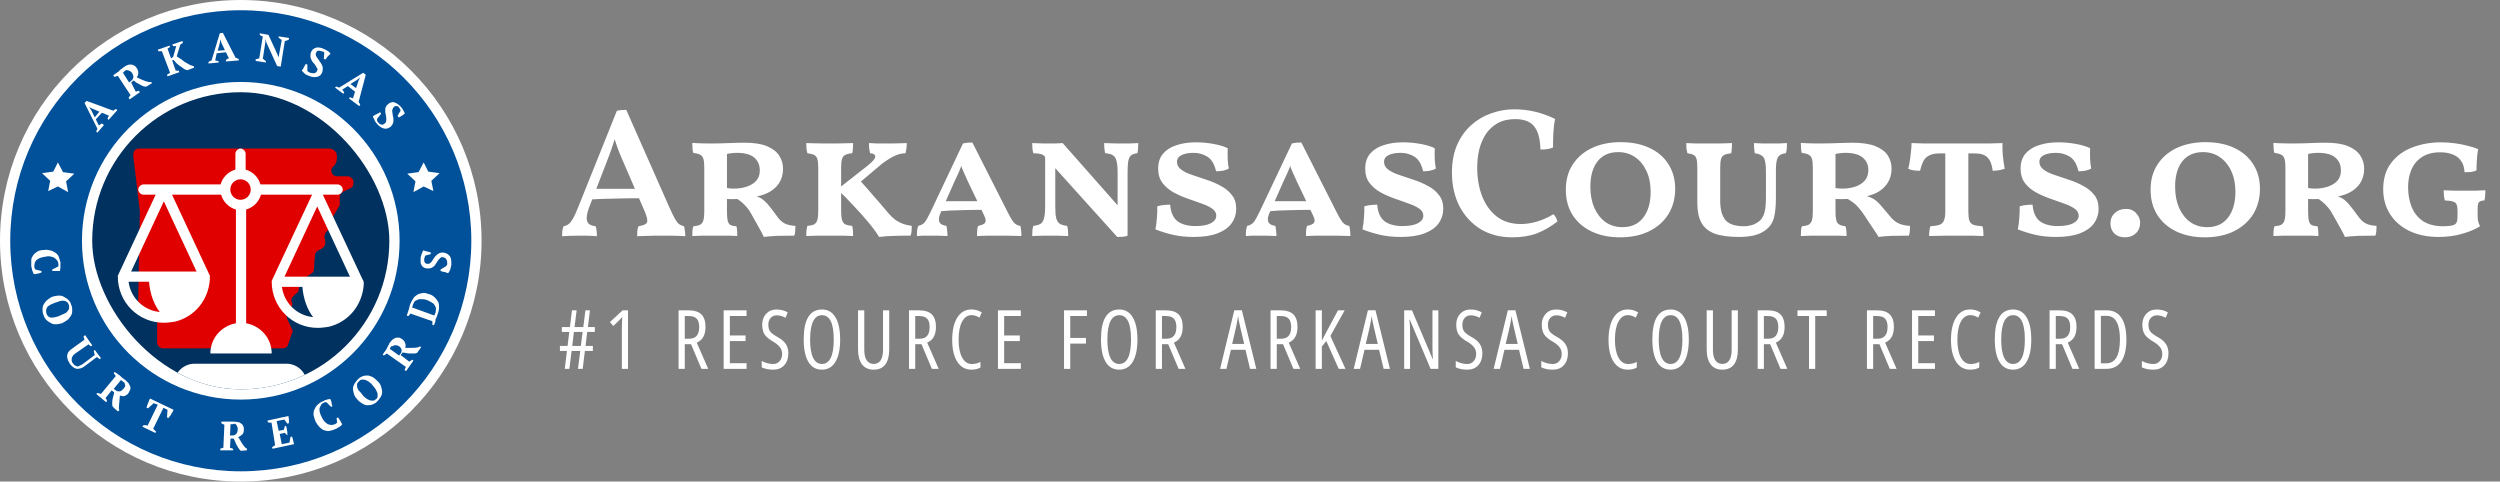 <svg width="488" height="94" viewBox="0 0 488 94" fill="none" xmlns="http://www.w3.org/2000/svg">
<rect x="0" y="0" width="488" height="94" fill="#808080" stroke="none"/>
<path d="M47 94C72.957 94 94 72.957 94 47C94 21.043 72.957 0 47 0C21.043 0 0 21.043 0 47C0 72.957 21.043 94 47 94Z" fill="white"/>
<path d="M47 92C71.853 92 92 71.853 92 47C92 22.147 71.853 2 47 2C22.147 2 2 22.147 2 47C2 71.853 22.147 92 47 92Z" fill="#00509A"/>
<path d="M8.1 52.9V53.2C8 53.2 7.9 53.3 7.8 53.3C7.7 53.3 7.6 53.4 7.4 53.4C7.2 53.4 7.2 53.4 7 53.5C6.9 53.5 6.7 53.5 6.6 53.5C6.5 53.3 6.4 53.1 6.3 52.8C6.2 52.5 6.2 52.2 6.1 52C6.1 51.6 6.1 51.2 6.1 50.8C6.1 50.4 6.3 50.1 6.5 49.8C6.7 49.5 7 49.3 7.3 49.1C7.6 48.9 8.1 48.8 8.6 48.8C9.1 48.7 9.5 48.8 9.9 48.9C10.3 49 10.6 49.2 10.9 49.4C11.2 49.6 11.4 49.9 11.5 50.2C11.6 50.5 11.7 50.9 11.8 51.2C11.8 51.6 11.8 51.9 11.8 52.2C11.8 52.5 11.7 52.7 11.7 52.9C11.6 52.9 11.5 52.9 11.4 52.9C11.3 52.9 11.1 52.9 11 52.9C10.9 52.9 10.7 52.9 10.6 52.9C10.5 52.9 10.3 52.9 10.2 52.9V52.6L11.4 52C11.4 51.9 11.4 51.9 11.4 51.8C11.4 51.7 11.4 51.6 11.4 51.5C11.4 51.3 11.3 51.1 11.2 50.9C11.1 50.7 10.9 50.6 10.7 50.4C10.5 50.2 10.3 50.2 10 50.1C9.7 50 9.3 50 8.9 50.1C8.1 50.2 7.6 50.4 7.2 50.7C6.8 51 6.7 51.5 6.7 52C6.7 52.1 6.7 52.3 6.8 52.4C6.8 52.5 6.9 52.6 6.9 52.6L8.1 52.9Z" fill="white"/>
<path d="M10.3 57.9C10.7 57.8 11.1 57.7 11.4 57.7C11.8 57.7 12.1 57.7 12.4 57.9C12.7 58.1 13 58.2 13.3 58.5C13.6 58.8 13.8 59.1 13.9 59.5C14.1 59.9 14.1 60.3 14.1 60.7C14.1 61.1 14 61.4 13.8 61.7C13.6 62 13.4 62.3 13.1 62.5C12.8 62.7 12.5 62.9 12.1 63.1C11.7 63.2 11.3 63.3 11 63.3C10.6 63.3 10.3 63.3 10 63.1C9.7 62.9 9.4 62.8 9.1 62.5C8.8 62.2 8.6 61.9 8.5 61.5C8.3 61.1 8.3 60.7 8.3 60.3C8.3 59.9 8.4 59.6 8.6 59.3C8.8 59 9 58.7 9.3 58.5C9.6 58.3 9.9 58 10.3 57.9ZM10.7 59.1C10.4 59.2 10.1 59.4 9.8 59.5C9.5 59.7 9.3 59.8 9.2 60C9.1 60.2 9 60.4 9 60.6C9 60.8 9 61 9.1 61.3C9.2 61.5 9.3 61.7 9.5 61.8C9.6 61.9 9.8 62 10 62C10.2 62 10.5 62 10.8 61.9C11.1 61.8 11.4 61.8 11.7 61.6C12 61.5 12.3 61.3 12.6 61.2C12.9 61.1 13.1 60.9 13.2 60.7C13.4 60.5 13.5 60.3 13.5 60.1C13.5 59.9 13.5 59.7 13.4 59.4C13.3 59.2 13.2 59 13 58.9C12.8 58.8 12.6 58.7 12.4 58.7C12.2 58.7 11.9 58.7 11.6 58.8C11.4 58.9 11.1 59 10.7 59.1Z" fill="white"/>
<path d="M16.6 65.4L18 67.4L17.8 67.6C17.6 67.5 17.4 67.4 17.3 67.2L14.7 69C14.5 69.2 14.3 69.3 14.2 69.5C14.1 69.7 14 69.8 14 70C14 70.2 14 70.3 14 70.5C14.1 70.7 14.1 70.8 14.3 71C14.4 71.1 14.5 71.3 14.6 71.3C14.7 71.4 14.9 71.4 15 71.5C15.1 71.6 15.3 71.5 15.5 71.4C15.7 71.3 15.9 71.2 16.1 71.1L18.5 69.3C18.5 69.2 18.4 69.1 18.4 68.9C18.4 68.8 18.3 68.6 18.3 68.5L18.5 68.3L19.7 69.9L19.5 70.1C19.4 70.1 19.3 70 19.2 69.9C19.1 69.8 19 69.8 18.9 69.7L16.5 71.5C16 71.9 15.5 72 15 72C14.5 71.9 14.1 71.6 13.7 71.1C13.3 70.5 13.1 70 13.1 69.5C13.1 69 13.4 68.5 14 68.1L16.5 66.3C16.5 66.2 16.4 66.1 16.4 66C16.4 65.9 16.3 65.8 16.3 65.7L16.6 65.4Z" fill="white"/>
<path d="M20.6 77.7C20.7 77.8 20.7 77.9 20.8 78C20.8 78.1 20.9 78.2 20.9 78.3L20.7 78.5L18.8 76.9L19 76.7C19.1 76.7 19.2 76.8 19.4 76.8C19.5 76.8 19.6 76.9 19.7 76.9L22.6 73.4C22.4 73.2 22.3 73 22.2 72.8L22.4 72.6L23.1 73.1C23.2 73.2 23.3 73.2 23.4 73.3C23.5 73.4 23.6 73.5 23.7 73.6C23.8 73.7 23.9 73.8 24.1 73.9C24.2 74 24.3 74.1 24.5 74.2C24.7 74.4 24.9 74.6 25.1 74.8C25.2 75 25.3 75.2 25.4 75.4C25.5 75.6 25.5 75.8 25.4 76.1C25.3 76.3 25.2 76.5 25.1 76.7C24.9 77 24.6 77.2 24.3 77.3C24 77.4 23.7 77.3 23.4 77.2C23.4 77.6 23.3 78 23.3 78.4C23.3 78.8 23.2 79.2 23.2 79.7L23.3 80.1L23 80.3L22 79.4L21.9 79C21.9 78.6 21.9 78.2 22 77.8C22.1 77.4 22.2 77 22.3 76.6L21.8 76.2L20.6 77.7ZM23.9 74.4C23.8 74.3 23.7 74.2 23.6 74.2L22.2 75.9L22.6 76.2C22.8 76.4 23.1 76.4 23.3 76.4C23.6 76.4 23.8 76.2 24.1 75.9C24.2 75.7 24.3 75.6 24.4 75.5C24.4 75.4 24.5 75.2 24.4 75.1C24.4 75 24.3 74.8 24.3 74.7C24.1 74.6 24 74.5 23.9 74.4Z" fill="white"/>
<path d="M30.3 84.5L27.8 83.3L28 83C28.1 83 28.2 83 28.4 83C28.5 83 28.7 83 28.8 83.1L30.8 79L30 78.7L28.9 79.7L28.6 79.6C28.6 79.5 28.7 79.4 28.7 79.2C28.8 79 28.8 78.9 28.9 78.7C29 78.5 29 78.4 29.1 78.2C29.2 78 29.2 77.9 29.3 77.8L33.9 80C33.8 80.1 33.8 80.2 33.7 80.4C33.6 80.5 33.5 80.7 33.4 80.9C33.3 81.1 33.2 81.2 33.1 81.3C33 81.4 32.9 81.6 32.9 81.6L32.6 81.5L32.7 80L31.9 79.6L29.9 83.7C30 83.8 30.1 83.9 30.2 84C30.3 84.1 30.4 84.2 30.5 84.3L30.3 84.5Z" fill="white"/>
<path d="M44.9 87.4C45 87.4 45.1 87.5 45.2 87.5C45.3 87.5 45.4 87.6 45.5 87.6V87.9H43V87.6C43.1 87.5 43.2 87.5 43.3 87.5C43.4 87.5 43.5 87.4 43.6 87.4L43.8 82.9C43.5 82.8 43.3 82.7 43.2 82.6V82.3H44C44.1 82.3 44.2 82.3 44.4 82.3C44.5 82.3 44.7 82.3 44.8 82.3C44.9 82.3 45.1 82.3 45.3 82.3C45.5 82.3 45.6 82.3 45.7 82.3C46 82.3 46.3 82.4 46.5 82.4C46.7 82.4 47 82.6 47.1 82.7C47.3 82.8 47.4 83 47.5 83.2C47.6 83.4 47.6 83.6 47.6 83.9C47.6 84.3 47.5 84.6 47.3 84.8C47.1 85 46.8 85.2 46.5 85.3C46.7 85.6 46.9 86 47.1 86.3C47.3 86.7 47.6 87 47.8 87.3L48.2 87.6V87.9L47 88L46.7 87.7C46.5 87.4 46.3 87.1 46.1 86.7C45.9 86.3 45.8 85.9 45.6 85.6H45L44.9 87.4ZM45.4 82.8C45.2 82.8 45.1 82.8 45 82.8L44.9 85H45.4C45.7 85 45.9 84.9 46.1 84.7C46.3 84.5 46.4 84.2 46.4 83.8C46.4 83.6 46.4 83.4 46.3 83.3C46.3 83.2 46.2 83 46.1 82.9C46 82.8 45.9 82.7 45.8 82.7C45.7 82.7 45.6 82.8 45.4 82.8Z" fill="white"/>
<path d="M56.3 81.2C56.3 81.4 56.4 81.7 56.4 81.9C56.4 82.1 56.4 82.4 56.4 82.6L56.1 82.7L55.5 81.9L54 82.2L54.4 84.1L55.4 83.9L55.6 83.2L55.8 83.1C55.9 83.3 56 83.6 56 83.9C56.1 84.2 56.1 84.5 56.1 84.8V85L55.6 84.5L54.6 84.7L55 86.7L56.5 86.4L56.7 85.3L57 85.2C57 85.3 57.1 85.4 57.1 85.5C57.1 85.6 57.2 85.7 57.2 85.9C57.2 86 57.3 86.2 57.3 86.3C57.3 86.4 57.4 86.6 57.4 86.7L53.2 87.6L53.1 87.3C53.2 87.2 53.3 87.2 53.4 87.1C53.5 87 53.6 87 53.7 86.9L53 82.5C52.9 82.5 52.8 82.5 52.6 82.5C52.4 82.5 52.4 82.5 52.3 82.4L52.2 82.1L56.3 81.2Z" fill="white"/>
<path d="M65.7 81.6L66 81.5C66.1 81.6 66.1 81.7 66.2 81.8C66.3 81.9 66.3 82 66.4 82.1C66.5 82.2 66.5 82.3 66.6 82.5C66.7 82.6 66.7 82.7 66.8 82.8C66.7 83 66.5 83.2 66.3 83.3C66.1 83.4 65.8 83.6 65.6 83.7C65.2 83.9 64.8 84 64.4 84.1C64 84.2 63.7 84.1 63.3 84C63 83.9 62.7 83.7 62.4 83.4C62.1 83.1 61.9 82.8 61.6 82.3C61.4 81.8 61.3 81.4 61.2 81C61.2 80.6 61.2 80.2 61.4 79.9C61.5 79.6 61.7 79.3 62 79C62.3 78.7 62.6 78.5 62.9 78.4C63.2 78.2 63.5 78.1 63.8 78C64.1 77.9 64.3 77.9 64.5 77.9C64.5 78 64.6 78.1 64.6 78.2C64.7 78.3 64.7 78.5 64.7 78.6C64.7 78.7 64.8 78.9 64.8 79C64.8 79.1 64.9 79.3 64.9 79.3L64.6 79.4L63.7 78.5C63.6 78.5 63.6 78.5 63.5 78.5C63.4 78.5 63.3 78.6 63.2 78.6C63 78.7 62.8 78.8 62.7 79C62.6 79.2 62.5 79.4 62.4 79.6C62.3 79.8 62.4 80.1 62.4 80.4C62.5 80.7 62.6 81.1 62.8 81.4C63.1 82.1 63.5 82.5 64 82.8C64.5 83 64.9 83 65.4 82.8C65.5 82.7 65.6 82.7 65.7 82.6C65.8 82.5 65.8 82.5 65.8 82.4L65.7 81.6Z" fill="white"/>
<path d="M69.7 77.9C69.4 77.6 69.2 77.3 69.1 76.9C69 76.6 68.9 76.2 68.9 75.9C68.9 75.6 69 75.2 69.2 74.9C69.4 74.6 69.6 74.3 69.9 74C70.2 73.7 70.6 73.5 70.9 73.4C71.2 73.3 71.6 73.3 71.9 73.3C72.2 73.4 72.6 73.5 72.9 73.7C73.2 73.9 73.5 74.2 73.8 74.5C74.1 74.8 74.3 75.1 74.4 75.5C74.5 75.8 74.6 76.2 74.6 76.5C74.6 76.8 74.5 77.2 74.3 77.5C74.1 77.8 73.9 78.1 73.6 78.4C73.3 78.7 72.9 78.9 72.6 79C72.3 79.1 71.9 79.1 71.6 79.1C71.3 79.1 70.9 78.9 70.6 78.7C70.3 78.5 69.9 78.2 69.7 77.9ZM70.7 77C70.9 77.3 71.1 77.5 71.4 77.7C71.6 77.9 71.9 78 72.1 78.1C72.3 78.2 72.5 78.2 72.8 78.2C73.1 78.2 73.2 78.1 73.4 77.9C73.6 77.8 73.7 77.6 73.7 77.4C73.7 77.2 73.7 77 73.7 76.8C73.6 76.6 73.5 76.3 73.4 76.1C73.2 75.8 73.1 75.6 72.8 75.3C72.6 75 72.4 74.8 72.1 74.6C71.9 74.4 71.6 74.3 71.4 74.2C71.2 74.1 71 74.1 70.7 74.1C70.4 74.1 70.3 74.2 70.1 74.4C69.9 74.6 69.8 74.7 69.7 74.9C69.7 75.1 69.7 75.3 69.7 75.5C69.7 75.7 69.9 76 70 76.2C70.3 76.5 70.5 76.7 70.7 77Z" fill="white"/>
<path d="M79.9 70.6C80 70.5 80.1 70.4 80.2 70.4C80.3 70.3 80.4 70.3 80.5 70.2L80.7 70.4L79.3 72.4L79 72.3C79 72.2 79 72 79.1 71.9C79.2 71.8 79.2 71.7 79.2 71.6L75.5 69C75.3 69.2 75.1 69.3 74.9 69.4L74.7 69.2L75.2 68.5C75.3 68.4 75.3 68.3 75.4 68.2C75.5 68.1 75.5 68 75.6 67.8C75.7 67.7 75.8 67.5 75.8 67.4C75.9 67.3 76 67.1 76 67C76.2 66.8 76.3 66.6 76.5 66.4C76.7 66.2 76.9 66.1 77.1 66C77.3 65.9 77.5 65.9 77.8 65.9C78 65.9 78.2 66 78.5 66.2C78.8 66.4 79 66.7 79.1 67C79.2 67.3 79.2 67.6 79.1 67.9C79.5 67.9 79.9 67.9 80.3 67.9C80.7 67.9 81.1 67.9 81.6 67.8L82 67.6L82.2 67.8L81.4 68.9L81 69C80.6 69 80.2 69 79.8 69C79.4 68.9 79 68.9 78.6 68.8L78.2 69.3L79.9 70.6ZM76.3 67.7C76.2 67.8 76.1 68 76.1 68.1L77.9 69.4L78.2 69C78.4 68.8 78.4 68.5 78.4 68.3C78.3 68 78.2 67.8 77.9 67.6C77.7 67.5 77.6 67.4 77.4 67.4C77.3 67.4 77.1 67.4 77 67.4C76.9 67.4 76.8 67.5 76.6 67.6C76.5 67.5 76.4 67.6 76.3 67.7Z" fill="white"/>
<path d="M84.7 63.5L84.4 63.4C84.4 63.3 84.4 63.2 84.4 63.1C84.4 63 84.4 62.9 84.4 62.7L80.1 61.2C80 61.3 80 61.4 79.9 61.5C79.8 61.6 79.7 61.7 79.7 61.7L79.4 61.6L79.7 60.7C79.7 60.6 79.8 60.5 79.8 60.4C79.8 60.3 79.9 60.1 79.9 60C79.9 59.9 80 59.7 80 59.6C80 59.5 80.1 59.4 80.1 59.3C80.3 58.9 80.5 58.5 80.7 58.2C80.9 57.9 81.2 57.7 81.5 57.5C81.8 57.3 82.1 57.3 82.5 57.2C82.9 57.1 83.3 57.3 83.7 57.4C84.1 57.5 84.5 57.7 84.8 58C85.1 58.3 85.3 58.5 85.5 58.9C85.7 59.2 85.7 59.6 85.7 60C85.7 60.4 85.6 60.9 85.4 61.4C85.4 61.5 85.3 61.6 85.3 61.7C85.3 61.8 85.2 61.9 85.2 62C85.1 62.1 85.1 62.2 85 62.4C85 62.4 85 62.6 85 62.7L84.7 63.5ZM80.6 59.5C80.6 59.6 80.5 59.7 80.5 59.8C80.5 59.9 80.5 60 80.4 60L84.8 61.6V61.5C84.8 61.5 84.8 61.4 84.9 61.3C85 61.2 84.9 61.2 85 61.1C85.1 61 85 61 85 61C85.1 60.7 85.1 60.4 85.1 60.2C85.1 60 84.9 59.7 84.8 59.5C84.7 59.3 84.4 59.1 84.2 59C84 58.9 83.7 58.7 83.4 58.6C83.1 58.5 82.8 58.4 82.6 58.4C82.4 58.4 82.1 58.4 81.8 58.4C81.6 58.5 81.3 58.6 81.1 58.7C80.9 58.8 80.7 59.2 80.6 59.5Z" fill="white"/>
<path d="M87 52C87.1 51.9 87.1 51.9 87.2 51.8C87.3 51.7 87.3 51.6 87.3 51.4C87.3 51.1 87.3 50.9 87.1 50.6C87 50.4 86.8 50.3 86.5 50.2C86.3 50.2 86.1 50.2 86 50.3C85.9 50.4 85.7 50.6 85.6 50.7C85.5 50.9 85.3 51.1 85.2 51.3C85.1 51.5 84.9 51.7 84.8 51.9C84.6 52.1 84.4 52.2 84.2 52.3C84 52.4 83.7 52.4 83.4 52.4C83.1 52.4 82.9 52.3 82.7 52.2C82.5 52.1 82.4 51.9 82.3 51.8C82.2 51.6 82.1 51.4 82.1 51.2C82.1 51 82.1 50.7 82.1 50.5C82.1 50.2 82.2 49.9 82.3 49.6C82.4 49.3 82.5 49.1 82.6 48.9C82.7 48.9 82.8 48.9 83 49C83.1 49 83.3 49.1 83.4 49.1C83.5 49.1 83.7 49.2 83.8 49.2C83.9 49.2 84 49.3 84.1 49.3V49.6L83 49.9C83 50 82.9 50.1 82.9 50.2C82.9 50.3 82.8 50.4 82.8 50.6C82.8 50.8 82.8 51 82.9 51.2C83 51.4 83.2 51.5 83.4 51.5C83.6 51.5 83.8 51.5 83.9 51.4C84.1 51.3 84.2 51.1 84.3 51C84.4 50.8 84.6 50.6 84.7 50.4C84.8 50.2 85 50 85.2 49.8C85.4 49.6 85.6 49.5 85.8 49.4C86 49.3 86.3 49.3 86.6 49.3C87.1 49.4 87.5 49.6 87.8 50C88.1 50.4 88.1 50.9 88.1 51.6C88.1 51.8 88.1 51.9 88 52.1C88 52.3 87.9 52.4 87.9 52.6C87.8 52.8 87.8 52.9 87.7 53C87.6 53.1 87.6 53.2 87.5 53.3C87.4 53.3 87.2 53.3 87.1 53.2C87 53.1 86.8 53.1 86.7 53.1C86.6 53.1 86.4 53 86.3 53C86.2 53 86.1 52.9 86 52.9V52.6L87 52Z" fill="white"/>
<path d="M20.3 24.4L19 25.9L18.8 25.7C18.8 25.6 18.8 25.5 18.9 25.4C19 25.3 19 25.2 19 25.1L16.5 20.1L16.9 19.7L22.1 21.6C22.2 21.5 22.3 21.5 22.4 21.4C22.5 21.3 22.6 21.3 22.7 21.3L22.9 21.5L21.2 23.4L21 23.2C21 23.1 21.1 23 21.1 22.9C21.1 22.8 21.2 22.7 21.3 22.6L19.9 22L18.7 23.3L19.3 24.5C19.5 24.3 19.7 24.2 19.9 24.1L20.3 24.4ZM18.5 22.9L19.4 21.8L18 21.2L17.4 20.9L17.8 21.5L18.5 22.9Z" fill="white"/>
<path d="M26.5 17.9C26.6 17.9 26.7 17.8 26.8 17.8C26.9 17.8 27 17.8 27.1 17.7L27.3 18L25.3 19.4L25.1 19.1C25.2 19 25.2 18.9 25.3 18.8C25.4 18.7 25.4 18.6 25.5 18.6L23 14.8C22.7 14.9 22.5 15 22.3 15L22.1 14.7L22.8 14.2C22.9 14.1 23 14.1 23.1 14C23.2 13.9 23.3 13.8 23.4 13.7C23.5 13.6 23.6 13.5 23.8 13.4C23.9 13.3 24 13.2 24.2 13.1C24.4 12.9 24.7 12.8 24.9 12.7C25.1 12.6 25.4 12.6 25.6 12.6C25.8 12.6 26 12.7 26.2 12.8C26.4 12.9 26.6 13.1 26.7 13.3C26.9 13.6 27 13.9 27 14.2C27 14.5 26.9 14.8 26.7 15.1C27.1 15.3 27.4 15.4 27.8 15.6C28.2 15.8 28.6 15.9 29 16H29.5L29.7 16.2L28.6 16.9H28.2C27.8 16.8 27.5 16.6 27.1 16.4C26.7 16.2 26.4 16 26.1 15.7L25.6 16.1L26.5 17.9ZM24.3 13.9C24.2 14 24.1 14.1 24 14.2L25.2 16.1L25.6 15.8C25.8 15.6 26 15.4 26 15.2C26.1 14.9 26 14.6 25.8 14.3C25.7 14.1 25.6 14 25.4 13.9C25.3 13.8 25.1 13.8 25 13.7C24.9 13.7 24.7 13.7 24.6 13.7C24.5 13.7 24.4 13.8 24.3 13.9Z" fill="white"/>
<path d="M33.6 8.7L35.6 8L35.7 8.3C35.6 8.4 35.6 8.5 35.5 8.5C35.4 8.6 35.3 8.6 35.2 8.7L34.5 11C34.7 11.1 34.9 11.3 35.1 11.4C35.3 11.5 35.6 11.7 35.8 11.9C36 12.1 36.3 12.2 36.6 12.4C36.9 12.6 37.1 12.7 37.4 12.8L37.8 12.9L37.9 13.2L36.6 13.7L36.2 13.6C36 13.5 35.8 13.4 35.6 13.2C35.4 13.1 35.2 12.9 35 12.8C34.8 12.6 34.6 12.5 34.4 12.3C34.2 12 34 11.9 33.9 11.7L33.6 11.8L34.3 13.8C34.4 13.8 34.5 13.8 34.6 13.8C34.7 13.8 34.8 13.8 34.9 13.8L35 14.1L32.7 14.9L32.6 14.6C32.7 14.5 32.8 14.4 32.9 14.4C33 14.3 33.1 14.3 33.2 14.2L31.6 10C31.5 10 31.4 10 31.2 10C31.1 10 31 10 30.9 10L30.8 9.7L33.1 8.9L33.2 9.2C33.1 9.2 33 9.3 33 9.3C32.9 9.4 32.8 9.4 32.7 9.5L33.4 11.4L33.8 11.1L34.4 9C34.3 9 34.2 9 34.1 9C34 9 33.9 9 33.8 9L33.6 8.7Z" fill="white"/>
<path d="M42.7 12.2L40.7 12.4V12.1C40.8 12 40.9 12 41 11.9C41.1 11.9 41.2 11.8 41.3 11.8L42.9 6.5L43.5 6.4L46 11.3C46.1 11.3 46.2 11.3 46.3 11.4C46.4 11.4 46.5 11.5 46.6 11.5V11.8L44.1 12V11.7C44.2 11.6 44.3 11.6 44.4 11.5C44.5 11.4 44.6 11.4 44.7 11.4L44.1 10.2L42.3 10.4L42 11.8C42.2 11.8 42.5 11.9 42.7 12V12.2ZM42.5 9.9L43.9 9.8L43.2 8.3L43 7.7L42.9 8.4L42.5 9.9Z" fill="white"/>
<path d="M54.4 7.1L56.4 7.4V7.7C56.3 7.8 56.2 7.8 56 7.9C55.8 8 55.7 8 55.6 8L54.8 13L54.1 12.9L52 8.3L51.8 7.6V8.2L51.3 11.5C51.4 11.5 51.5 11.6 51.6 11.7C51.7 11.8 51.8 11.9 51.9 11.9V12.2L49.9 11.9V11.6C50 11.6 50.1 11.5 50.2 11.5C50.3 11.5 50.4 11.4 50.6 11.4L51.3 7.1C51.2 7.1 51.1 7.1 51 7C50.9 6.9 50.8 6.9 50.7 6.8V6.5L52.4 6.8L54.1 10.5L54.4 11.2L54.5 10.5L55 7.8C54.9 7.7 54.8 7.7 54.7 7.6C54.6 7.5 54.5 7.4 54.4 7.4V7.1Z" fill="white"/>
<path d="M60 13.8C60 13.9 60.1 14 60.2 14C60.3 14.1 60.4 14.2 60.6 14.2C60.9 14.3 61.1 14.3 61.4 14.3C61.6 14.2 61.8 14.1 61.9 13.8C62 13.6 62 13.4 61.9 13.3C61.8 13.2 61.7 13 61.6 12.8C61.5 12.6 61.3 12.4 61.2 12.3C61 12.1 60.9 11.9 60.8 11.7C60.7 11.5 60.6 11.3 60.6 11C60.6 10.8 60.6 10.5 60.7 10.2C60.8 10 60.9 9.8 61.1 9.6C61.3 9.5 61.4 9.4 61.7 9.3C61.9 9.3 62.1 9.2 62.4 9.3C62.6 9.3 62.9 9.4 63.1 9.5C63.4 9.6 63.7 9.8 63.9 9.9C64.1 10 64.3 10.2 64.5 10.4C64.5 10.5 64.4 10.6 64.3 10.7C64.2 10.8 64 11 63.9 11.1C63.8 11.2 63.8 11.3 63.7 11.4C63.6 11.5 63.6 11.6 63.5 11.6L63.2 11.5L63.3 10.3C63.3 10.2 63.2 10.2 63.1 10.1C63 10 62.9 10.1 62.7 10C62.5 9.9 62.3 9.9 62.1 9.9C61.9 9.9 61.8 10.1 61.7 10.3C61.6 10.5 61.6 10.7 61.7 10.9C61.8 11.1 61.9 11.3 62 11.4C62.1 11.5 62.3 11.8 62.4 12C62.6 12.2 62.7 12.4 62.8 12.6C62.9 12.8 63 13 63 13.3C63 13.6 63 13.8 62.9 14.1C62.7 14.6 62.4 14.9 61.9 15C61.5 15.1 60.9 15.1 60.3 14.8C60.1 14.7 60 14.7 59.8 14.6C59.6 14.5 59.5 14.4 59.4 14.3C59.3 14.2 59.2 14.1 59.1 14C59 13.9 58.9 13.8 58.9 13.8C59 13.7 59 13.6 59.1 13.5C59.2 13.4 59.3 13.3 59.3 13.1C59.4 13 59.5 12.9 59.5 12.8C59.5 12.7 59.6 12.6 59.7 12.5L60 12.6V13.8Z" fill="white"/>
<path d="M67 18.3L65.4 17.1L65.6 16.9C65.7 16.9 65.8 16.9 65.9 17C66 17 66.1 17.1 66.2 17.1L70.9 14.2L71.4 14.6L70 19.9C70.1 20 70.1 20.1 70.2 20.2C70.3 20.3 70.3 20.4 70.3 20.5L70.1 20.7L68.1 19.2L68.3 19C68.4 19 68.5 19 68.6 19.1C68.7 19.1 68.8 19.2 68.9 19.2L69.3 17.9L67.9 16.8L66.8 17.5C67 17.7 67.1 17.9 67.2 18.1L67 18.3ZM68.4 16.4L69.5 17.2L70 15.7L70.3 15.1L69.7 15.6L68.4 16.4Z" fill="white"/>
<path d="M73.6 23.2C73.6 23.3 73.6 23.4 73.6 23.5C73.6 23.6 73.7 23.7 73.8 23.9C74 24.1 74.2 24.3 74.4 24.3C74.6 24.4 74.9 24.3 75.1 24.1C75.3 24 75.3 23.8 75.4 23.6C75.4 23.4 75.4 23.2 75.4 23C75.4 22.8 75.3 22.6 75.3 22.3C75.2 22.1 75.2 21.8 75.2 21.6C75.2 21.4 75.2 21.1 75.3 20.9C75.4 20.7 75.5 20.5 75.8 20.3C76 20.1 76.2 20 76.4 20C76.6 19.9 76.8 19.9 77 20C77.2 20.1 77.4 20.1 77.6 20.3C77.8 20.4 78 20.6 78.2 20.8C78.4 21 78.6 21.3 78.7 21.5C78.8 21.7 79 22 79 22.2C78.9 22.3 78.8 22.3 78.7 22.4C78.6 22.5 78.5 22.6 78.4 22.6C78.3 22.7 78.2 22.7 78.1 22.8C78 22.9 77.9 22.9 77.8 22.9L77.6 22.6L78.2 21.6C78.2 21.5 78.1 21.4 78.1 21.3C78 21.2 78 21.1 77.9 21C77.8 20.8 77.6 20.7 77.4 20.7C77.2 20.7 77 20.7 76.9 20.9C76.7 21 76.7 21.2 76.6 21.4C76.5 21.6 76.6 21.8 76.6 22C76.6 22.2 76.7 22.5 76.7 22.7C76.8 22.9 76.8 23.2 76.8 23.4C76.8 23.6 76.8 23.9 76.7 24.1C76.6 24.3 76.5 24.5 76.3 24.7C75.9 25 75.5 25.2 75 25.1C74.5 25 74.1 24.7 73.6 24.2C73.5 24.1 73.4 23.9 73.3 23.8C73.2 23.7 73.1 23.5 73.1 23.4C73 23.3 73 23.1 72.9 23C72.8 22.9 72.8 22.8 72.8 22.7C72.9 22.6 73 22.6 73.1 22.5C73.2 22.4 73.3 22.4 73.5 22.3C73.6 22.2 73.7 22.2 73.9 22.1C74 22 74.1 22 74.2 21.9L74.4 22.2L73.6 23.2Z" fill="white"/>
<path d="M80.7 37.5L81.1 35.4L79.5 33.9L81.7 33.6L82.7 31.7L83.6 33.5L85.8 33.8L84.2 35.3L84.6 37.3L82.7 36.4L80.7 37.5Z" fill="white"/>
<path d="M13.3 37.5L12.9 35.4L14.5 33.9L12.3 33.6L11.3 31.7L10.4 33.5L8.2 33.8L9.8 35.3L9.4 37.3L11.3 36.4L13.3 37.5Z" fill="white"/>
<path d="M47 78C64.121 78 78 64.121 78 47C78 29.879 64.121 16 47 16C29.879 16 16 29.879 16 47C16 64.121 29.879 78 47 78Z" fill="white"/>
<g clip-path="url(#clip0_149_2663)">
<rect x="18" y="18" width="58" height="58" rx="29" fill="#00315F"/>
<path d="M27.12 29H64.266C64.826 29 65.386 29.373 65.573 29.746C65.759 29.933 65.759 30.306 65.759 30.493V31.053C65.759 31.426 65.573 31.799 65.386 32.172L65.013 32.545C64.266 33.292 64.826 34.411 65.759 34.411H67.813C68.373 34.411 68.746 34.785 68.933 35.158C69.119 35.904 68.933 36.651 68.186 36.837L67.066 37.397C66.693 37.584 66.319 37.957 66.319 38.33V39.823C66.319 40.01 66.319 40.196 66.133 40.383L65.013 42.249C64.826 42.435 64.826 42.809 64.826 42.995V43.555C64.826 43.928 64.639 44.488 64.453 44.675L63.893 45.048C63.519 45.421 63.333 45.794 63.333 46.167L63.519 47.287C63.519 47.66 63.333 48.22 62.959 48.407L62.026 48.967C61.653 49.153 61.466 49.526 61.466 49.9L61.279 52.512C61.279 52.885 61.093 53.258 60.719 53.445L59.039 54.565C58.853 54.751 58.666 55.124 58.48 55.311L58.293 56.617C58.293 56.804 58.106 57.177 57.919 57.177L57.173 57.923C56.8 58.297 56.8 58.67 56.986 59.043C57.173 59.416 56.986 59.789 56.8 60.163L56.239 60.909C55.866 61.282 55.866 61.656 56.053 62.215L56.986 64.268C57.173 64.454 57.173 64.828 56.986 65.014L56.239 67.254C56.053 67.813 55.679 68 55.12 68H31.787C31.227 68 30.667 67.44 30.667 66.88V62.962C30.667 62.215 30.107 61.656 29.36 61.842L28.427 62.029C28.053 62.029 27.68 62.029 27.493 61.656L27.12 61.096C26.933 60.909 26.933 60.536 26.933 60.349L27.307 41.316L26 30.306C26 29.56 26.373 29 27.12 29Z" fill="#E00000"/>
<path fill-rule="evenodd" clip-rule="evenodd" d="M64.114 63.8C63.416 63.9 62.717 64 62.019 64C57.029 64 53.037 60 53.037 55C53.037 54.9 53.037 54.9 53.037 54.8C53.137 54.7 53.137 54.7 53.137 54.6L60.921 38H50.942C50.543 39.4 49.445 40.5 48.048 40.9V63.1C50.842 63.6 53.037 66 53.037 69H41.062C41.062 66 43.258 63.6 46.052 63.1V40.9C44.655 40.5 43.557 39.4 43.158 38H33.578L40.863 53.6C40.963 53.7 40.963 53.7 40.963 53.8C40.963 53.9 40.963 53.9 40.963 54C40.963 54.2 40.963 54.4 40.963 54.6C40.663 58.6 37.969 61.9 34.077 62.8C33.378 62.9 32.68 63 31.981 63C26.992 63 23 59 23 54C23 53.9 23 53.9 23 53.8C23.1 53.7 23.1 53.7 23.1 53.6L30.385 38H27.99C27.491 38 26.992 37.5 26.992 37C26.992 36.5 27.491 36 27.99 36H43.058C43.457 34.6 44.555 33.5 45.952 33.1V30C45.952 29.5 46.451 29 46.95 29C47.449 29 47.948 29.5 47.948 30V33.1C49.345 33.5 50.443 34.6 50.842 36H65.911C66.41 36 66.909 36.5 66.909 37C66.909 37.5 66.41 38 65.911 38H63.017L70.8 54.6C70.9 54.7 70.9 54.7 70.9 54.8C70.9 54.8 70.9 54.9 71 55C71 55.2 71 55.4 71 55.6C70.701 59.6 68.006 62.9 64.114 63.8ZM31.183 60.9C30.085 59.5 29.287 57.4 29.087 55H25.096C25.495 58.1 27.99 60.6 31.183 60.9ZM25.595 53H38.368L31.981 39.3L25.595 53ZM46.95 35C45.852 35 44.954 35.9 44.954 37C44.954 38.1 45.852 39 46.95 39C48.048 39 48.946 38.1 48.946 37C48.946 35.9 48.048 35 46.95 35ZM61.121 61.9C60.023 60.5 59.224 58.4 59.025 56H55.033C55.432 59.1 57.927 61.6 61.121 61.9ZM61.919 40.3L55.532 54H68.306L61.919 40.3ZM37.969 71H55.931C58.127 71 59.923 72.8 59.923 75V77H33.977V75C33.977 72.8 35.773 71 37.969 71Z" fill="white"/>
</g>
<path d="M122.248 21.448L130.636 40.42C131.092 41.428 131.464 42.196 131.752 42.724C132.04 43.228 132.316 43.576 132.58 43.768C132.868 43.96 133.18 44.092 133.516 44.164C133.612 44.476 133.672 44.788 133.696 45.1C133.744 45.388 133.768 45.724 133.768 46.108C133.456 46.084 133 46.06 132.4 46.036C131.824 46.036 131.236 46.024 130.636 46C130.036 46 129.544 46 129.16 46C128.872 46 128.5 46 128.044 46C127.612 46.024 127.156 46.036 126.676 46.036C126.196 46.06 125.752 46.072 125.344 46.072C124.936 46.096 124.612 46.108 124.372 46.108C124.372 45.7 124.384 45.34 124.408 45.028C124.456 44.716 124.528 44.428 124.624 44.164C125.56 44.02 126.112 43.78 126.28 43.444C126.448 43.084 126.316 42.388 125.884 41.356L121.636 31.528C121.204 30.568 120.844 29.692 120.556 28.9C120.268 28.084 119.98 27.196 119.692 26.236H120.268C119.98 27.22 119.692 28.132 119.404 28.972C119.116 29.812 118.804 30.652 118.468 31.492L114.94 40.636C114.532 41.764 114.424 42.616 114.616 43.192C114.808 43.744 115.36 44.068 116.272 44.164C116.368 44.428 116.428 44.728 116.452 45.064C116.5 45.376 116.524 45.724 116.524 46.108C116.26 46.084 115.912 46.06 115.48 46.036C115.072 46.036 114.628 46.024 114.148 46C113.692 46 113.26 46 112.852 46C112.252 46 111.664 46.012 111.088 46.036C110.512 46.06 110.056 46.084 109.72 46.108C109.72 45.772 109.732 45.448 109.756 45.136C109.804 44.8 109.888 44.476 110.008 44.164C110.416 44.092 110.764 43.936 111.052 43.696C111.34 43.456 111.628 43.072 111.916 42.544C112.204 42.016 112.528 41.296 112.888 40.384L120.412 21.628C120.724 21.556 121.012 21.508 121.276 21.484C121.54 21.46 121.864 21.448 122.248 21.448ZM124.66 36.856L125.128 38.692C123.52 38.692 121.816 38.716 120.016 38.764C118.24 38.788 116.56 38.848 114.976 38.944L115.552 36.856H124.66ZM149.104 46.252C148.816 45.628 148.468 44.968 148.06 44.272C147.652 43.552 147.256 42.844 146.872 42.148C146.512 41.452 146.152 40.9 145.792 40.492C145.432 40.06 145.072 39.7 144.712 39.412C144.352 39.1 143.944 38.824 143.488 38.584L144.496 38.836C143.92 38.86 143.404 38.872 142.948 38.872C142.516 38.872 142.06 38.86 141.58 38.836L141.724 36.676C142.036 36.724 142.3 36.76 142.516 36.784C142.732 36.808 142.948 36.82 143.164 36.82C144.148 36.82 145.024 36.688 145.792 36.424C146.56 36.16 147.172 35.776 147.628 35.272C148.084 34.744 148.312 34.084 148.312 33.292C148.312 32.212 147.952 31.372 147.232 30.772C146.536 30.148 145.408 29.836 143.848 29.836C143.44 29.836 143.08 29.86 142.768 29.908C142.456 29.932 142.12 29.992 141.76 30.088L141.904 29.044V41.248C141.904 42.064 141.952 42.688 142.048 43.12C142.168 43.528 142.36 43.804 142.624 43.948C142.888 44.068 143.26 44.14 143.74 44.164C143.812 44.38 143.86 44.668 143.884 45.028C143.908 45.364 143.92 45.712 143.92 46.072C143.512 46.048 143.02 46.024 142.444 46C141.892 46 141.34 46 140.788 46C140.236 46 139.78 46 139.42 46C138.724 46 137.98 46 137.188 46C136.396 46.024 135.712 46.048 135.136 46.072C135.136 45.64 135.148 45.268 135.172 44.956C135.196 44.644 135.256 44.38 135.352 44.164C135.928 44.116 136.36 44.02 136.648 43.876C136.96 43.708 137.176 43.42 137.296 43.012C137.416 42.604 137.476 42.016 137.476 41.248V32.716C137.476 31.948 137.416 31.372 137.296 30.988C137.176 30.604 136.96 30.34 136.648 30.196C136.336 30.028 135.892 29.908 135.316 29.836C135.244 29.596 135.196 29.296 135.172 28.936C135.148 28.552 135.136 28.204 135.136 27.892C135.448 27.916 135.844 27.94 136.324 27.964C136.804 27.964 137.32 27.976 137.872 28C138.424 28 138.94 28 139.42 28C140.356 28 141.34 27.976 142.372 27.928C143.404 27.88 144.388 27.856 145.324 27.856C147.172 27.856 148.636 28.084 149.716 28.54C150.82 28.996 151.612 29.608 152.092 30.376C152.596 31.144 152.848 31.996 152.848 32.932C152.848 34.012 152.584 34.96 152.056 35.776C151.528 36.568 150.796 37.192 149.86 37.648C148.948 38.104 147.88 38.38 146.656 38.476L147.088 38.116C147.568 38.26 147.976 38.416 148.312 38.584C148.672 38.752 148.996 38.98 149.284 39.268C149.596 39.532 149.92 39.892 150.256 40.348C150.616 40.78 151.036 41.332 151.516 42.004C152.02 42.748 152.548 43.276 153.1 43.588C153.652 43.876 154.372 44.044 155.26 44.092C155.26 44.452 155.248 44.788 155.224 45.1C155.2 45.412 155.14 45.712 155.044 46C153.868 46 152.752 46.012 151.696 46.036C150.64 46.084 149.776 46.156 149.104 46.252ZM171.603 46.252C170.979 45.244 170.223 44.224 169.335 43.192C168.447 42.136 167.499 41.08 166.491 40.024C165.507 38.944 164.499 37.924 163.467 36.964L169.335 32.356C170.391 31.516 170.895 30.904 170.847 30.52C170.799 30.136 170.463 29.932 169.839 29.908C169.767 29.62 169.707 29.296 169.659 28.936C169.635 28.552 169.623 28.216 169.623 27.928C170.007 27.952 170.511 27.976 171.135 28C171.759 28 172.395 28 173.043 28C173.451 28 173.907 28 174.411 28C174.939 27.976 175.431 27.964 175.887 27.964C176.367 27.94 176.739 27.928 177.003 27.928C177.003 28.216 176.979 28.564 176.931 28.972C176.883 29.356 176.823 29.668 176.751 29.908C175.983 29.932 175.263 30.112 174.591 30.448C173.919 30.76 173.127 31.252 172.215 31.924L166.995 36.316L167.535 34.876C168.495 35.908 169.443 36.976 170.379 38.08C171.339 39.16 172.359 40.348 173.439 41.644C173.871 42.148 174.327 42.58 174.807 42.94C175.311 43.276 175.827 43.54 176.355 43.732C176.883 43.9 177.423 44.02 177.975 44.092C177.975 44.476 177.963 44.824 177.939 45.136C177.915 45.448 177.843 45.736 177.723 46C177.387 46 176.955 46 176.427 46C175.899 46 175.335 46.012 174.735 46.036C174.135 46.06 173.559 46.084 173.007 46.108C172.455 46.156 171.987 46.204 171.603 46.252ZM157.383 46.072C157.383 45.76 157.395 45.412 157.419 45.028C157.467 44.644 157.527 44.332 157.599 44.092C158.175 44.044 158.607 43.948 158.895 43.804C159.207 43.636 159.423 43.348 159.543 42.94C159.663 42.532 159.723 41.944 159.723 41.176V32.752C159.723 31.984 159.663 31.408 159.543 31.024C159.423 30.64 159.207 30.376 158.895 30.232C158.607 30.088 158.175 29.98 157.599 29.908C157.527 29.644 157.467 29.332 157.419 28.972C157.395 28.612 157.383 28.264 157.383 27.928C157.743 27.928 158.187 27.94 158.715 27.964C159.267 27.964 159.831 27.976 160.407 28C161.007 28 161.547 28 162.027 28C162.507 28 163.011 28 163.539 28C164.067 27.976 164.595 27.964 165.123 27.964C165.651 27.94 166.119 27.928 166.527 27.928C166.527 28.264 166.515 28.6 166.491 28.936C166.491 29.248 166.443 29.572 166.347 29.908C165.771 29.956 165.327 30.064 165.015 30.232C164.703 30.376 164.487 30.64 164.367 31.024C164.247 31.408 164.187 31.984 164.187 32.752V41.176C164.187 41.944 164.247 42.532 164.367 42.94C164.487 43.348 164.703 43.636 165.015 43.804C165.351 43.948 165.795 44.044 166.347 44.092C166.419 44.332 166.467 44.644 166.491 45.028C166.515 45.388 166.527 45.736 166.527 46.072C165.975 46.048 165.315 46.024 164.547 46C163.779 46 162.987 46 162.171 46C161.331 46 160.479 46 159.615 46C158.751 46.024 158.007 46.048 157.383 46.072ZM178.974 46.072C178.974 45.688 178.986 45.34 179.01 45.028C179.058 44.716 179.13 44.404 179.226 44.092C179.73 43.996 180.138 43.78 180.45 43.444C180.762 43.084 181.158 42.4 181.638 41.392L187.974 28C188.31 27.928 188.598 27.88 188.838 27.856C189.102 27.832 189.426 27.82 189.81 27.82L196.758 41.536C197.286 42.568 197.706 43.24 198.018 43.552C198.354 43.864 198.738 44.044 199.17 44.092C199.242 44.308 199.29 44.596 199.314 44.956C199.362 45.292 199.386 45.664 199.386 46.072C199.074 46.048 198.642 46.036 198.09 46.036C197.562 46.036 197.022 46.024 196.47 46C195.942 46 195.51 46 195.174 46C194.934 46 194.61 46 194.202 46C193.818 46 193.398 46 192.942 46C192.486 46.024 192.054 46.036 191.646 46.036C191.262 46.06 190.95 46.072 190.71 46.072C190.71 45.592 190.722 45.208 190.746 44.92C190.77 44.632 190.83 44.356 190.926 44.092C191.646 43.948 192.102 43.744 192.294 43.48C192.486 43.192 192.426 42.724 192.114 42.076L188.946 35.452C188.658 34.78 188.382 34.168 188.118 33.616C187.854 33.064 187.626 32.44 187.434 31.744H187.83C187.614 32.488 187.386 33.124 187.146 33.652C186.906 34.18 186.642 34.744 186.354 35.344L183.546 41.68C183.258 42.352 183.198 42.904 183.366 43.336C183.558 43.744 184.014 43.996 184.734 44.092C184.806 44.356 184.854 44.656 184.878 44.992C184.926 45.304 184.95 45.664 184.95 46.072C184.734 46.048 184.434 46.036 184.05 46.036C183.666 46.036 183.258 46.024 182.826 46C182.418 46 182.046 46 181.71 46C181.206 46 180.702 46 180.198 46C179.694 46.024 179.286 46.048 178.974 46.072ZM183.33 41.248L183.87 39.268H191.466L191.826 40.96C190.338 40.96 188.874 40.984 187.434 41.032C185.994 41.056 184.626 41.128 183.33 41.248ZM201.706 44.092C202.306 44.02 202.774 43.888 203.11 43.696C203.446 43.48 203.674 43.108 203.794 42.58C203.938 42.052 204.01 41.284 204.01 40.276V30.016H205.99V40.276C205.99 41.284 206.05 42.052 206.17 42.58C206.314 43.108 206.554 43.48 206.89 43.696C207.226 43.888 207.694 44.02 208.294 44.092C208.39 44.38 208.45 44.692 208.474 45.028C208.498 45.364 208.51 45.712 208.51 46.072C208.198 46.048 207.838 46.036 207.43 46.036C207.022 46.036 206.602 46.024 206.17 46C205.762 46 205.39 46 205.054 46C204.742 46 204.346 46 203.866 46C203.41 46.024 202.966 46.036 202.534 46.036C202.102 46.036 201.754 46.048 201.49 46.072C201.49 45.664 201.502 45.304 201.526 44.992C201.55 44.68 201.61 44.38 201.706 44.092ZM201.49 27.928C201.73 27.928 202.03 27.94 202.39 27.964C202.774 27.964 203.17 27.976 203.578 28C203.986 28 204.346 28 204.658 28C205.114 28 205.606 28 206.134 28C206.662 27.976 207.094 27.952 207.43 27.928L218.554 40.528L218.086 46.252L203.938 30.556C203.746 30.316 203.506 30.16 203.218 30.088C202.93 29.992 202.426 29.932 201.706 29.908C201.61 29.596 201.55 29.284 201.526 28.972C201.502 28.636 201.49 28.288 201.49 27.928ZM215.53 27.928C215.842 27.928 216.202 27.94 216.61 27.964C217.042 27.964 217.474 27.976 217.906 28C218.362 28 218.746 28 219.058 28C219.538 28 220.078 28 220.678 28C221.302 27.976 221.806 27.952 222.19 27.928C222.19 28.264 222.178 28.6 222.154 28.936C222.154 29.248 222.106 29.572 222.01 29.908C221.506 29.956 221.11 30.088 220.822 30.304C220.558 30.496 220.366 30.856 220.246 31.384C220.15 31.888 220.102 32.656 220.102 33.688V46C219.838 46.12 219.526 46.192 219.166 46.216C218.83 46.24 218.47 46.252 218.086 46.252L218.158 41.428V33.688C218.158 32.68 218.086 31.924 217.942 31.42C217.822 30.892 217.582 30.52 217.222 30.304C216.886 30.088 216.382 29.956 215.71 29.908C215.662 29.596 215.614 29.26 215.566 28.9C215.542 28.54 215.53 28.216 215.53 27.928ZM233.024 46.252C231.56 46.252 230.24 46.12 229.064 45.856C227.888 45.592 226.712 45.232 225.536 44.776C225.68 44.056 225.776 43.312 225.824 42.544C225.896 41.752 225.92 40.996 225.896 40.276C226.28 40.156 226.688 40.072 227.12 40.024C227.576 39.976 228.008 39.952 228.416 39.952C228.536 41.464 229.016 42.544 229.856 43.192C230.72 43.816 231.884 44.128 233.348 44.128C234.62 44.128 235.616 43.948 236.336 43.588C237.056 43.204 237.416 42.712 237.416 42.112C237.416 41.536 237.14 41.068 236.588 40.708C236.036 40.324 235.328 39.988 234.464 39.7C233.624 39.388 232.712 39.064 231.728 38.728C230.768 38.392 229.856 37.984 228.992 37.504C228.152 37.024 227.456 36.424 226.904 35.704C226.352 34.96 226.076 34.036 226.076 32.932C226.076 31.732 226.388 30.76 227.012 30.016C227.636 29.272 228.5 28.72 229.604 28.36C230.708 27.976 231.98 27.784 233.42 27.784C234.62 27.784 235.796 27.892 236.948 28.108C238.1 28.324 239 28.6 239.648 28.936C239.624 29.656 239.624 30.388 239.648 31.132C239.696 31.876 239.768 32.464 239.864 32.896C239.552 33.088 239.156 33.232 238.676 33.328C238.196 33.4 237.764 33.436 237.38 33.436C237.044 32.02 236.48 31.072 235.688 30.592C234.896 30.088 233.996 29.836 232.988 29.836C232.028 29.836 231.248 29.98 230.648 30.268C230.048 30.556 229.748 31 229.748 31.6C229.748 32.2 230.024 32.704 230.576 33.112C231.128 33.52 231.848 33.868 232.736 34.156C233.624 34.444 234.548 34.756 235.508 35.092C236.492 35.404 237.416 35.8 238.28 36.28C239.168 36.736 239.888 37.324 240.44 38.044C241.016 38.74 241.304 39.628 241.304 40.708C241.304 41.788 241.004 42.748 240.404 43.588C239.828 44.404 238.928 45.052 237.704 45.532C236.48 46.012 234.92 46.252 233.024 46.252ZM243.183 46.072C243.183 45.688 243.195 45.34 243.219 45.028C243.267 44.716 243.339 44.404 243.435 44.092C243.939 43.996 244.347 43.78 244.659 43.444C244.971 43.084 245.367 42.4 245.847 41.392L252.183 28C252.519 27.928 252.807 27.88 253.047 27.856C253.311 27.832 253.635 27.82 254.019 27.82L260.967 41.536C261.495 42.568 261.915 43.24 262.227 43.552C262.563 43.864 262.947 44.044 263.379 44.092C263.451 44.308 263.499 44.596 263.523 44.956C263.571 45.292 263.595 45.664 263.595 46.072C263.283 46.048 262.851 46.036 262.299 46.036C261.771 46.036 261.231 46.024 260.679 46C260.151 46 259.719 46 259.383 46C259.143 46 258.819 46 258.411 46C258.027 46 257.607 46 257.151 46C256.695 46.024 256.263 46.036 255.855 46.036C255.471 46.06 255.159 46.072 254.919 46.072C254.919 45.592 254.931 45.208 254.955 44.92C254.979 44.632 255.039 44.356 255.135 44.092C255.855 43.948 256.311 43.744 256.503 43.48C256.695 43.192 256.635 42.724 256.323 42.076L253.155 35.452C252.867 34.78 252.591 34.168 252.327 33.616C252.063 33.064 251.835 32.44 251.643 31.744H252.039C251.823 32.488 251.595 33.124 251.355 33.652C251.115 34.18 250.851 34.744 250.563 35.344L247.755 41.68C247.467 42.352 247.407 42.904 247.575 43.336C247.767 43.744 248.223 43.996 248.943 44.092C249.015 44.356 249.063 44.656 249.087 44.992C249.135 45.304 249.159 45.664 249.159 46.072C248.943 46.048 248.643 46.036 248.259 46.036C247.875 46.036 247.467 46.024 247.035 46C246.627 46 246.255 46 245.919 46C245.415 46 244.911 46 244.407 46C243.903 46.024 243.495 46.048 243.183 46.072ZM247.539 41.248L248.079 39.268H255.675L256.035 40.96C254.547 40.96 253.083 40.984 251.643 41.032C250.203 41.056 248.835 41.128 247.539 41.248ZM273.44 46.252C271.976 46.252 270.656 46.12 269.48 45.856C268.304 45.592 267.128 45.232 265.952 44.776C266.096 44.056 266.192 43.312 266.24 42.544C266.312 41.752 266.336 40.996 266.312 40.276C266.696 40.156 267.104 40.072 267.536 40.024C267.992 39.976 268.424 39.952 268.832 39.952C268.952 41.464 269.432 42.544 270.272 43.192C271.136 43.816 272.3 44.128 273.764 44.128C275.036 44.128 276.032 43.948 276.752 43.588C277.472 43.204 277.832 42.712 277.832 42.112C277.832 41.536 277.556 41.068 277.004 40.708C276.452 40.324 275.744 39.988 274.88 39.7C274.04 39.388 273.128 39.064 272.144 38.728C271.184 38.392 270.272 37.984 269.408 37.504C268.568 37.024 267.872 36.424 267.32 35.704C266.768 34.96 266.492 34.036 266.492 32.932C266.492 31.732 266.804 30.76 267.428 30.016C268.052 29.272 268.916 28.72 270.02 28.36C271.124 27.976 272.396 27.784 273.836 27.784C275.036 27.784 276.212 27.892 277.364 28.108C278.516 28.324 279.416 28.6 280.064 28.936C280.04 29.656 280.04 30.388 280.064 31.132C280.112 31.876 280.184 32.464 280.28 32.896C279.968 33.088 279.572 33.232 279.092 33.328C278.612 33.4 278.18 33.436 277.796 33.436C277.46 32.02 276.896 31.072 276.104 30.592C275.312 30.088 274.412 29.836 273.404 29.836C272.444 29.836 271.664 29.98 271.064 30.268C270.464 30.556 270.164 31 270.164 31.6C270.164 32.2 270.44 32.704 270.992 33.112C271.544 33.52 272.264 33.868 273.152 34.156C274.04 34.444 274.964 34.756 275.924 35.092C276.908 35.404 277.832 35.8 278.696 36.28C279.584 36.736 280.304 37.324 280.856 38.044C281.432 38.74 281.72 39.628 281.72 40.708C281.72 41.788 281.42 42.748 280.82 43.588C280.244 44.404 279.344 45.052 278.12 45.532C276.896 46.012 275.336 46.252 273.44 46.252ZM295.155 46.324C292.851 46.324 290.811 45.796 289.035 44.74C287.283 43.66 285.903 42.172 284.895 40.276C283.911 38.356 283.419 36.16 283.419 33.688C283.419 31.624 283.755 29.824 284.427 28.288C285.099 26.752 286.011 25.468 287.163 24.436C288.315 23.404 289.611 22.636 291.051 22.132C292.491 21.604 293.991 21.34 295.551 21.34C296.991 21.34 298.359 21.496 299.655 21.808C300.951 22.12 302.247 22.588 303.543 23.212C303.375 24.052 303.267 24.952 303.219 25.912C303.171 26.848 303.147 27.808 303.147 28.792C302.835 28.936 302.451 29.044 301.995 29.116C301.563 29.164 301.131 29.188 300.699 29.188C300.651 27.628 300.423 26.416 300.015 25.552C299.607 24.688 299.043 24.088 298.323 23.752C297.603 23.416 296.763 23.248 295.803 23.248C294.459 23.248 293.307 23.512 292.347 24.04C291.411 24.568 290.643 25.276 290.043 26.164C289.467 27.052 289.035 28.06 288.747 29.188C288.483 30.316 288.351 31.492 288.351 32.716C288.351 34.78 288.675 36.652 289.323 38.332C289.995 40.012 290.955 41.332 292.203 42.292C293.475 43.252 295.035 43.732 296.883 43.732C297.915 43.732 298.983 43.564 300.087 43.228C301.191 42.892 302.235 42.424 303.219 41.824C303.411 41.968 303.579 42.184 303.723 42.472C303.867 42.736 303.963 42.988 304.011 43.228C302.763 44.212 301.443 44.98 300.051 45.532C298.659 46.06 297.027 46.324 295.155 46.324ZM316.231 46.324C314.119 46.324 312.259 45.94 310.651 45.172C309.067 44.404 307.831 43.324 306.943 41.932C306.079 40.54 305.647 38.908 305.647 37.036C305.647 35.14 306.091 33.508 306.979 32.14C307.867 30.748 309.115 29.668 310.723 28.9C312.355 28.132 314.239 27.748 316.375 27.748C318.511 27.748 320.371 28.12 321.955 28.864C323.563 29.608 324.799 30.664 325.663 32.032C326.551 33.4 326.995 35.008 326.995 36.856C326.995 38.728 326.551 40.384 325.663 41.824C324.775 43.24 323.527 44.344 321.919 45.136C320.311 45.928 318.415 46.324 316.231 46.324ZM316.699 44.344C318.451 44.344 319.807 43.72 320.767 42.472C321.727 41.224 322.207 39.544 322.207 37.432C322.207 35.872 321.931 34.516 321.379 33.364C320.851 32.212 320.107 31.312 319.147 30.664C318.211 30.016 317.119 29.692 315.871 29.692C314.143 29.692 312.799 30.292 311.839 31.492C310.903 32.692 310.435 34.348 310.435 36.46C310.435 38.02 310.699 39.4 311.227 40.6C311.755 41.776 312.487 42.7 313.423 43.372C314.359 44.02 315.451 44.344 316.699 44.344ZM339.456 46.252C337.416 46.252 335.796 46.024 334.596 45.568C333.42 45.088 332.58 44.368 332.076 43.408C331.572 42.448 331.32 41.2 331.32 39.664V32.896C331.32 32.08 331.272 31.48 331.176 31.096C331.08 30.688 330.888 30.412 330.6 30.268C330.336 30.1 329.928 29.98 329.376 29.908C329.304 29.644 329.244 29.344 329.196 29.008C329.172 28.672 329.16 28.312 329.16 27.928C329.592 27.952 330.168 27.976 330.888 28C331.632 28 332.388 28 333.156 28C333.516 28 333.924 28 334.38 28C334.86 28 335.328 28 335.784 28C336.264 27.976 336.708 27.964 337.116 27.964C337.524 27.94 337.848 27.928 338.088 27.928C338.088 28.312 338.076 28.66 338.052 28.972C338.028 29.284 337.992 29.596 337.944 29.908C337.32 29.98 336.852 30.1 336.54 30.268C336.252 30.412 336.048 30.688 335.928 31.096C335.832 31.48 335.784 32.08 335.784 32.896V39.196C335.784 40.852 336.12 42.1 336.792 42.94C337.488 43.756 338.7 44.164 340.428 44.164C340.932 44.164 341.472 44.08 342.048 43.912C342.624 43.72 343.128 43.432 343.56 43.048C343.944 42.664 344.232 42.148 344.424 41.5C344.616 40.828 344.712 39.808 344.712 38.44V33.472C344.712 32.128 344.568 31.228 344.28 30.772C343.992 30.316 343.404 30.028 342.516 29.908C342.468 29.548 342.432 29.2 342.408 28.864C342.384 28.528 342.372 28.216 342.372 27.928C342.756 27.952 343.272 27.976 343.92 28C344.592 28 345.156 28 345.612 28C346.14 28 346.704 28 347.304 28C347.904 27.976 348.408 27.952 348.816 27.928C348.816 28.288 348.804 28.636 348.78 28.972C348.756 29.308 348.696 29.62 348.6 29.908C347.832 29.98 347.316 30.244 347.052 30.7C346.788 31.156 346.656 31.996 346.656 33.22V38.656C346.656 40.192 346.536 41.452 346.296 42.436C346.056 43.396 345.552 44.188 344.784 44.812C344.16 45.316 343.392 45.688 342.48 45.928C341.592 46.144 340.584 46.252 339.456 46.252ZM366.679 46.252C366.535 45.94 366.295 45.556 365.959 45.1C365.647 44.62 365.311 44.116 364.951 43.588C364.591 43.036 364.267 42.544 363.979 42.112C363.523 41.416 363.115 40.876 362.755 40.492C362.419 40.084 362.059 39.748 361.675 39.484C361.291 39.196 360.811 38.896 360.235 38.584L360.883 38.836C360.307 38.86 359.791 38.872 359.335 38.872C358.903 38.872 358.447 38.86 357.967 38.836L358.111 36.676C358.423 36.724 358.687 36.76 358.903 36.784C359.119 36.808 359.335 36.82 359.551 36.82C360.535 36.82 361.411 36.688 362.179 36.424C362.947 36.16 363.559 35.764 364.015 35.236C364.471 34.708 364.699 34.024 364.699 33.184C364.699 32.176 364.339 31.372 363.619 30.772C362.899 30.148 361.759 29.836 360.199 29.836C359.815 29.836 359.467 29.86 359.155 29.908C358.843 29.932 358.507 29.992 358.147 30.088L358.291 29.044V41.32C358.291 42.472 358.423 43.216 358.687 43.552C358.975 43.888 359.491 44.092 360.235 44.164C360.331 44.404 360.391 44.692 360.415 45.028C360.439 45.34 360.451 45.688 360.451 46.072C360.019 46.048 359.515 46.024 358.939 46C358.363 46 357.787 46 357.211 46C356.659 46 356.191 46 355.807 46C355.111 46 354.367 46 353.575 46C352.783 46.024 352.099 46.048 351.523 46.072C351.523 45.64 351.535 45.268 351.559 44.956C351.583 44.644 351.643 44.38 351.739 44.164C352.315 44.116 352.747 44.02 353.035 43.876C353.347 43.708 353.563 43.42 353.683 43.012C353.803 42.604 353.863 42.016 353.863 41.248V32.716C353.863 31.948 353.803 31.372 353.683 30.988C353.563 30.604 353.347 30.34 353.035 30.196C352.723 30.028 352.279 29.908 351.703 29.836C351.631 29.596 351.583 29.296 351.559 28.936C351.535 28.552 351.523 28.204 351.523 27.892C351.835 27.916 352.231 27.94 352.711 27.964C353.215 27.964 353.731 27.976 354.259 28C354.787 28 355.255 28 355.663 28C356.695 28 357.739 27.976 358.795 27.928C359.875 27.88 360.775 27.856 361.495 27.856C363.439 27.856 364.975 28.084 366.103 28.54C367.231 28.996 368.035 29.608 368.515 30.376C368.995 31.144 369.235 31.996 369.235 32.932C369.235 34.012 368.971 34.948 368.443 35.74C367.939 36.532 367.219 37.168 366.283 37.648C365.371 38.104 364.291 38.38 363.043 38.476L363.835 38.116C364.387 38.26 364.855 38.416 365.239 38.584C365.623 38.752 365.971 38.968 366.283 39.232C366.595 39.496 366.931 39.844 367.291 40.276C367.675 40.708 368.143 41.26 368.695 41.932C369.271 42.7 369.871 43.24 370.495 43.552C371.119 43.864 371.899 44.044 372.835 44.092C372.835 44.428 372.823 44.764 372.799 45.1C372.775 45.412 372.715 45.712 372.619 46C371.443 46 370.327 46.012 369.271 46.036C368.215 46.084 367.351 46.156 366.679 46.252ZM378.641 29.944C377.777 29.944 377.093 30.076 376.589 30.34C376.085 30.58 375.701 30.952 375.437 31.456C375.197 31.936 374.981 32.56 374.789 33.328C374.405 33.328 373.997 33.304 373.565 33.256C373.157 33.208 372.797 33.1 372.485 32.932C372.629 32.428 372.737 31.888 372.809 31.312C372.905 30.712 372.977 30.124 373.025 29.548C373.097 28.948 373.133 28.408 373.133 27.928C373.853 27.952 374.633 27.976 375.473 28C376.337 28 377.297 28 378.353 28C379.433 28 380.657 28 382.025 28C383.297 28 384.461 28 385.517 28C386.597 28 387.581 28 388.469 28C389.357 27.976 390.161 27.952 390.881 27.928C390.857 28.648 390.881 29.464 390.953 30.376C391.049 31.264 391.169 32.116 391.313 32.932C391.001 33.052 390.641 33.148 390.233 33.22C389.849 33.292 389.429 33.328 388.973 33.328C388.829 32.128 388.493 31.264 387.965 30.736C387.437 30.208 386.621 29.944 385.517 29.944H378.641ZM379.721 28.9H384.221V41.248C384.221 42.016 384.281 42.604 384.401 43.012C384.545 43.42 384.809 43.708 385.193 43.876C385.601 44.02 386.189 44.116 386.957 44.164C387.053 44.38 387.113 44.68 387.137 45.064C387.161 45.424 387.173 45.76 387.173 46.072C386.549 46.048 385.793 46.024 384.905 46C384.041 46 383.117 46 382.133 46C381.485 46 380.813 46 380.117 46C379.421 46.024 378.761 46.036 378.137 46.036C377.513 46.036 376.985 46.048 376.553 46.072C376.553 45.76 376.577 45.424 376.625 45.064C376.673 44.68 376.733 44.38 376.805 44.164C377.573 44.116 378.173 44.02 378.605 43.876C379.037 43.708 379.325 43.42 379.469 43.012C379.637 42.604 379.721 42.016 379.721 41.248V28.9ZM401.366 46.252C399.902 46.252 398.582 46.12 397.406 45.856C396.23 45.592 395.054 45.232 393.878 44.776C394.022 44.056 394.118 43.312 394.166 42.544C394.238 41.752 394.262 40.996 394.238 40.276C394.622 40.156 395.03 40.072 395.462 40.024C395.918 39.976 396.35 39.952 396.758 39.952C396.878 41.464 397.358 42.544 398.198 43.192C399.062 43.816 400.226 44.128 401.69 44.128C402.962 44.128 403.958 43.948 404.678 43.588C405.398 43.204 405.758 42.712 405.758 42.112C405.758 41.536 405.482 41.068 404.93 40.708C404.378 40.324 403.67 39.988 402.806 39.7C401.966 39.388 401.054 39.064 400.07 38.728C399.11 38.392 398.198 37.984 397.334 37.504C396.494 37.024 395.798 36.424 395.246 35.704C394.694 34.96 394.418 34.036 394.418 32.932C394.418 31.732 394.73 30.76 395.354 30.016C395.978 29.272 396.842 28.72 397.946 28.36C399.05 27.976 400.322 27.784 401.762 27.784C402.962 27.784 404.138 27.892 405.29 28.108C406.442 28.324 407.342 28.6 407.99 28.936C407.966 29.656 407.966 30.388 407.99 31.132C408.038 31.876 408.11 32.464 408.206 32.896C407.894 33.088 407.498 33.232 407.018 33.328C406.538 33.4 406.106 33.436 405.722 33.436C405.386 32.02 404.822 31.072 404.03 30.592C403.238 30.088 402.338 29.836 401.33 29.836C400.37 29.836 399.59 29.98 398.99 30.268C398.39 30.556 398.09 31 398.09 31.6C398.09 32.2 398.366 32.704 398.918 33.112C399.47 33.52 400.19 33.868 401.078 34.156C401.966 34.444 402.89 34.756 403.85 35.092C404.834 35.404 405.758 35.8 406.622 36.28C407.51 36.736 408.23 37.324 408.782 38.044C409.358 38.74 409.646 39.628 409.646 40.708C409.646 41.788 409.346 42.748 408.746 43.588C408.17 44.404 407.27 45.052 406.046 45.532C404.822 46.012 403.262 46.252 401.366 46.252ZM414.801 46.324C413.913 46.324 413.217 46.072 412.713 45.568C412.209 45.064 411.957 44.404 411.957 43.588C411.957 42.772 412.245 42.1 412.821 41.572C413.397 41.044 414.117 40.78 414.981 40.78C415.845 40.78 416.517 41.068 416.997 41.644C417.501 42.196 417.753 42.784 417.753 43.408C417.753 44.32 417.465 45.04 416.889 45.568C416.337 46.072 415.641 46.324 414.801 46.324ZM430.377 46.324C428.265 46.324 426.405 45.94 424.797 45.172C423.213 44.404 421.977 43.324 421.089 41.932C420.225 40.54 419.793 38.908 419.793 37.036C419.793 35.14 420.237 33.508 421.125 32.14C422.013 30.748 423.261 29.668 424.869 28.9C426.501 28.132 428.385 27.748 430.521 27.748C432.657 27.748 434.517 28.12 436.101 28.864C437.709 29.608 438.945 30.664 439.809 32.032C440.697 33.4 441.141 35.008 441.141 36.856C441.141 38.728 440.697 40.384 439.809 41.824C438.921 43.24 437.673 44.344 436.065 45.136C434.457 45.928 432.561 46.324 430.377 46.324ZM430.845 44.344C432.597 44.344 433.953 43.72 434.913 42.472C435.873 41.224 436.353 39.544 436.353 37.432C436.353 35.872 436.077 34.516 435.525 33.364C434.997 32.212 434.253 31.312 433.293 30.664C432.357 30.016 431.265 29.692 430.017 29.692C428.289 29.692 426.945 30.292 425.985 31.492C425.049 32.692 424.581 34.348 424.581 36.46C424.581 38.02 424.845 39.4 425.373 40.6C425.901 41.776 426.633 42.7 427.569 43.372C428.505 44.02 429.597 44.344 430.845 44.344ZM457.741 46.252C457.453 45.628 457.105 44.968 456.697 44.272C456.289 43.552 455.893 42.844 455.509 42.148C455.149 41.452 454.789 40.9 454.429 40.492C454.069 40.06 453.709 39.7 453.349 39.412C452.989 39.1 452.581 38.824 452.125 38.584L453.133 38.836C452.557 38.86 452.041 38.872 451.585 38.872C451.153 38.872 450.697 38.86 450.217 38.836L450.361 36.676C450.673 36.724 450.937 36.76 451.153 36.784C451.369 36.808 451.585 36.82 451.801 36.82C452.785 36.82 453.661 36.688 454.429 36.424C455.197 36.16 455.809 35.776 456.265 35.272C456.721 34.744 456.949 34.084 456.949 33.292C456.949 32.212 456.589 31.372 455.869 30.772C455.173 30.148 454.045 29.836 452.485 29.836C452.077 29.836 451.717 29.86 451.405 29.908C451.093 29.932 450.757 29.992 450.397 30.088L450.541 29.044V41.248C450.541 42.064 450.589 42.688 450.685 43.12C450.805 43.528 450.997 43.804 451.261 43.948C451.525 44.068 451.897 44.14 452.377 44.164C452.449 44.38 452.497 44.668 452.521 45.028C452.545 45.364 452.557 45.712 452.557 46.072C452.149 46.048 451.657 46.024 451.081 46C450.529 46 449.977 46 449.425 46C448.873 46 448.417 46 448.057 46C447.361 46 446.617 46 445.825 46C445.033 46.024 444.349 46.048 443.773 46.072C443.773 45.64 443.785 45.268 443.809 44.956C443.833 44.644 443.893 44.38 443.989 44.164C444.565 44.116 444.997 44.02 445.285 43.876C445.597 43.708 445.813 43.42 445.933 43.012C446.053 42.604 446.113 42.016 446.113 41.248V32.716C446.113 31.948 446.053 31.372 445.933 30.988C445.813 30.604 445.597 30.34 445.285 30.196C444.973 30.028 444.529 29.908 443.953 29.836C443.881 29.596 443.833 29.296 443.809 28.936C443.785 28.552 443.773 28.204 443.773 27.892C444.085 27.916 444.481 27.94 444.961 27.964C445.441 27.964 445.957 27.976 446.509 28C447.061 28 447.577 28 448.057 28C448.993 28 449.977 27.976 451.009 27.928C452.041 27.88 453.025 27.856 453.961 27.856C455.809 27.856 457.273 28.084 458.353 28.54C459.457 28.996 460.249 29.608 460.729 30.376C461.233 31.144 461.485 31.996 461.485 32.932C461.485 34.012 461.221 34.96 460.693 35.776C460.165 36.568 459.433 37.192 458.497 37.648C457.585 38.104 456.517 38.38 455.293 38.476L455.725 38.116C456.205 38.26 456.613 38.416 456.949 38.584C457.309 38.752 457.633 38.98 457.921 39.268C458.233 39.532 458.557 39.892 458.893 40.348C459.253 40.78 459.673 41.332 460.153 42.004C460.657 42.748 461.185 43.276 461.737 43.588C462.289 43.876 463.009 44.044 463.897 44.092C463.897 44.452 463.885 44.788 463.861 45.1C463.837 45.412 463.777 45.712 463.681 46C462.505 46 461.389 46.012 460.333 46.036C459.277 46.084 458.413 46.156 457.741 46.252ZM476.036 46.252C473.828 46.252 471.908 45.856 470.276 45.064C468.668 44.272 467.42 43.18 466.532 41.788C465.644 40.372 465.2 38.764 465.2 36.964C465.2 34.876 465.716 33.16 466.748 31.816C467.78 30.448 469.148 29.44 470.852 28.792C472.58 28.12 474.452 27.784 476.468 27.784C477.356 27.784 478.256 27.844 479.168 27.964C480.08 28.084 480.932 28.252 481.724 28.468C482.54 28.66 483.212 28.876 483.74 29.116C483.62 29.716 483.536 30.376 483.488 31.096C483.44 31.792 483.416 32.512 483.416 33.256C483.056 33.424 482.672 33.532 482.264 33.58C481.856 33.604 481.46 33.616 481.076 33.616C481.028 32.656 480.788 31.9 480.356 31.348C479.948 30.772 479.396 30.364 478.7 30.124C478.028 29.86 477.236 29.728 476.324 29.728C474.884 29.728 473.696 30.04 472.76 30.664C471.824 31.264 471.14 32.08 470.708 33.112C470.276 34.12 470.06 35.26 470.06 36.532C470.06 37.972 470.3 39.28 470.78 40.456C471.26 41.608 472.004 42.52 473.012 43.192C474.044 43.84 475.34 44.164 476.9 44.164C477.14 44.164 477.428 44.152 477.764 44.128C478.124 44.104 478.46 44.056 478.772 43.984C479.108 43.888 479.348 43.72 479.492 43.48C479.636 43.24 479.708 42.784 479.708 42.112V41.176C479.708 40.624 479.648 40.204 479.528 39.916C479.408 39.628 479.168 39.436 478.808 39.34C478.472 39.22 477.944 39.148 477.224 39.124C477.152 38.86 477.092 38.56 477.044 38.224C477.02 37.888 477.008 37.528 477.008 37.144C477.512 37.168 478.148 37.192 478.916 37.216C479.708 37.216 480.44 37.216 481.112 37.216C481.736 37.216 482.444 37.216 483.236 37.216C484.052 37.192 484.688 37.168 485.144 37.144C485.144 37.48 485.132 37.816 485.108 38.152C485.084 38.488 485.036 38.812 484.964 39.124C484.388 39.148 484.016 39.28 483.848 39.52C483.704 39.736 483.632 40.204 483.632 40.924V41.716C483.632 42.292 483.656 42.748 483.704 43.084C483.776 43.396 483.908 43.756 484.1 44.164C483.212 44.74 482.048 45.232 480.608 45.64C479.168 46.048 477.644 46.252 476.036 46.252Z" fill="white"/>
<path d="M116.109 63.844V64.789H114.625L114.297 67.523H115.727V68.5H114.172L113.742 72H112.82L113.266 68.5H111.578L111.141 72H110.242L110.664 68.5H109.297V67.523H110.789L111.125 64.789H109.672V63.844H111.25L111.648 60.578H112.562L112.148 63.844H113.859L114.273 60.578H115.156L114.758 63.844H116.109ZM112.023 64.789L111.703 67.523H113.383L113.727 64.789H112.023ZM122.584 72H121.389V64.164C121.389 63.55 121.415 62.779 121.467 61.852C121.301 62.075 121.069 62.328 120.772 62.609C120.277 63.078 119.926 63.417 119.717 63.625L119.061 62.867L121.538 60.578H122.584V72ZM132.456 60.578H134.417C135.547 60.578 136.378 60.844 136.909 61.375C137.446 61.906 137.714 62.716 137.714 63.805C137.714 64.586 137.576 65.229 137.3 65.734C137.029 66.24 136.597 66.622 136.003 66.883L138.245 72H136.917L134.894 67.188H133.667V72H132.456V60.578ZM133.667 61.688V66.117H134.566C135.196 66.117 135.672 65.927 135.995 65.547C136.318 65.167 136.48 64.599 136.48 63.844C136.48 63.083 136.316 62.534 135.987 62.195C135.659 61.857 135.136 61.688 134.417 61.688H133.667ZM145.728 61.68H142.47V65.477H145.533V66.578H142.47V70.891H145.728V72H141.259V60.578H145.728V61.68ZM150.93 71.055C151.451 71.055 151.87 70.867 152.188 70.492C152.51 70.117 152.672 69.662 152.672 69.125C152.672 68.583 152.529 68.133 152.242 67.773C151.956 67.409 151.552 67.068 151.031 66.75C150.203 66.287 149.62 65.815 149.281 65.336C148.948 64.857 148.781 64.195 148.781 63.352C148.781 62.508 149.039 61.807 149.555 61.25C150.076 60.693 150.747 60.414 151.57 60.414C152.393 60.414 153.125 60.602 153.766 60.977C153.667 61.211 153.523 61.562 153.336 62.031C152.732 61.708 152.172 61.547 151.656 61.547C151.146 61.547 150.737 61.719 150.43 62.062C150.128 62.401 149.977 62.841 149.977 63.383C149.977 63.925 150.089 64.357 150.312 64.68C150.536 64.997 151.008 65.357 151.727 65.758C152.487 66.169 153.036 66.628 153.375 67.133C153.714 67.638 153.883 68.247 153.883 68.961C153.883 69.935 153.617 70.711 153.086 71.289C152.56 71.867 151.849 72.156 150.953 72.156C150.057 72.156 149.302 72.005 148.688 71.703V70.453C149 70.635 149.359 70.781 149.766 70.891C150.172 71 150.56 71.055 150.93 71.055ZM160.459 60.414C161.6 60.414 162.475 60.922 163.084 61.938C163.694 62.953 163.998 64.401 163.998 66.281C163.998 68.162 163.691 69.612 163.077 70.633C162.467 71.648 161.584 72.156 160.428 72.156C159.272 72.156 158.392 71.648 157.787 70.633C157.183 69.612 156.881 68.154 156.881 66.258C156.881 62.362 158.074 60.414 160.459 60.414ZM160.459 61.523C159.689 61.523 159.108 61.927 158.717 62.734C158.327 63.536 158.131 64.719 158.131 66.281C158.131 67.844 158.327 69.029 158.717 69.836C159.108 70.643 159.681 71.047 160.436 71.047C161.196 71.047 161.772 70.648 162.162 69.852C162.553 69.049 162.748 67.857 162.748 66.273C162.748 63.107 161.985 61.523 160.459 61.523ZM173.575 60.578V68.18C173.575 69.492 173.32 70.484 172.809 71.156C172.299 71.823 171.544 72.156 170.544 72.156C169.549 72.156 168.791 71.815 168.27 71.133C167.749 70.451 167.489 69.463 167.489 68.172V60.578H168.708V68.289C168.708 69.19 168.867 69.875 169.184 70.344C169.502 70.807 169.958 71.039 170.552 71.039C171.145 71.039 171.596 70.805 171.903 70.336C172.21 69.867 172.364 69.182 172.364 68.281V60.578H173.575ZM177.441 60.578H179.402C180.532 60.578 181.363 60.844 181.894 61.375C182.43 61.906 182.698 62.716 182.698 63.805C182.698 64.586 182.56 65.229 182.284 65.734C182.014 66.24 181.581 66.622 180.988 66.883L183.23 72H181.902L179.878 67.188H178.652V72H177.441V60.578ZM178.652 61.688V66.117H179.55C180.18 66.117 180.657 65.927 180.98 65.547C181.303 65.167 181.464 64.599 181.464 63.844C181.464 63.083 181.3 62.534 180.972 62.195C180.644 61.857 180.12 61.688 179.402 61.688H178.652ZM189.603 72.156C188.452 72.156 187.541 71.646 186.869 70.625C186.202 69.599 185.869 68.172 185.869 66.344C185.869 64.51 186.197 63.062 186.853 62C187.515 60.938 188.439 60.406 189.627 60.406C190.356 60.406 191.03 60.599 191.65 60.984L191.181 62.008C190.686 61.68 190.176 61.516 189.65 61.516C188.864 61.516 188.244 61.943 187.791 62.797C187.343 63.646 187.119 64.812 187.119 66.297C187.119 67.776 187.348 68.94 187.806 69.789C188.265 70.633 188.897 71.055 189.705 71.055C190.314 71.055 190.874 70.919 191.384 70.648V71.742C190.926 72.018 190.332 72.156 189.603 72.156ZM199.266 61.68H196.008V65.477H199.07V66.578H196.008V70.891H199.266V72H194.797V60.578H199.266V61.68ZM212.169 61.68H208.911V65.969H211.981V67.07H208.911V72H207.7V60.578H212.169V61.68ZM218.488 60.414C219.628 60.414 220.503 60.922 221.113 61.938C221.722 62.953 222.027 64.401 222.027 66.281C222.027 68.162 221.719 69.612 221.105 70.633C220.495 71.648 219.613 72.156 218.456 72.156C217.3 72.156 216.42 71.648 215.816 70.633C215.211 69.612 214.909 68.154 214.909 66.258C214.909 62.362 216.102 60.414 218.488 60.414ZM218.488 61.523C217.717 61.523 217.136 61.927 216.745 62.734C216.355 63.536 216.159 64.719 216.159 66.281C216.159 67.844 216.355 69.029 216.745 69.836C217.136 70.643 217.709 71.047 218.464 71.047C219.224 71.047 219.8 70.648 220.191 69.852C220.581 69.049 220.777 67.857 220.777 66.273C220.777 63.107 220.014 61.523 218.488 61.523ZM225.603 60.578H227.564C228.694 60.578 229.525 60.844 230.056 61.375C230.593 61.906 230.861 62.716 230.861 63.805C230.861 64.586 230.723 65.229 230.447 65.734C230.176 66.24 229.744 66.622 229.15 66.883L231.392 72H230.064L228.041 67.188H226.814V72H225.603V60.578ZM226.814 61.688V66.117H227.713C228.343 66.117 228.819 65.927 229.142 65.547C229.465 65.167 229.627 64.599 229.627 63.844C229.627 63.083 229.463 62.534 229.134 62.195C228.806 61.857 228.283 61.688 227.564 61.688H226.814ZM240.936 60.57H242.413C242.73 61.857 243.67 65.667 245.233 72H244.006L243.116 68.281H240.272L239.397 72H238.163C239.694 65.688 240.618 61.878 240.936 60.57ZM242.155 64.125L241.905 63.008C241.806 62.565 241.728 62.12 241.67 61.672C241.587 62.323 241.485 62.911 241.366 63.438C241.251 63.964 241.165 64.354 241.108 64.609C241.051 64.859 240.952 65.281 240.811 65.875C240.67 66.469 240.571 66.891 240.514 67.141H242.866L242.155 64.125ZM248.012 60.578H249.973C251.104 60.578 251.934 60.844 252.466 61.375C253.002 61.906 253.27 62.716 253.27 63.805C253.27 64.586 253.132 65.229 252.856 65.734C252.585 66.24 252.153 66.622 251.559 66.883L253.802 72H252.473L250.45 67.188H249.223V72H248.012V60.578ZM249.223 61.688V66.117H250.122C250.752 66.117 251.229 65.927 251.552 65.547C251.874 65.167 252.036 64.599 252.036 63.844C252.036 63.083 251.872 62.534 251.544 62.195C251.216 61.857 250.692 61.688 249.973 61.688H249.223ZM258.027 72H256.808V60.578H258.027V66.5C258.271 65.99 259.321 64.016 261.175 60.578H262.48L259.691 65.578C259.956 66.156 260.422 67.174 261.089 68.633C261.756 70.091 262.271 71.213 262.636 72H261.316C260.003 69.052 259.196 67.245 258.894 66.578L258.027 67.641V72ZM267.017 60.57H268.494C268.811 61.857 269.752 65.667 271.314 72H270.087L269.197 68.281H266.353L265.478 72H264.244C265.775 65.688 266.699 61.878 267.017 60.57ZM268.236 64.125L267.986 63.008C267.887 62.565 267.809 62.12 267.752 61.672C267.668 62.323 267.567 62.911 267.447 63.438C267.332 63.964 267.246 64.354 267.189 64.609C267.132 64.859 267.033 65.281 266.892 65.875C266.752 66.469 266.653 66.891 266.595 67.141H268.947L268.236 64.125ZM280.766 72H279.25L275.195 62.406H275.117C275.201 63.073 275.242 63.755 275.242 64.453V72H274.094V60.578H275.617L279.648 70.062H279.703C279.646 69.276 279.617 68.583 279.617 67.984V60.578H280.766V72ZM286.405 71.055C286.926 71.055 287.345 70.867 287.663 70.492C287.985 70.117 288.147 69.662 288.147 69.125C288.147 68.583 288.004 68.133 287.717 67.773C287.431 67.409 287.027 67.068 286.506 66.75C285.678 66.287 285.095 65.815 284.756 65.336C284.423 64.857 284.256 64.195 284.256 63.352C284.256 62.508 284.514 61.807 285.03 61.25C285.551 60.693 286.222 60.414 287.045 60.414C287.868 60.414 288.6 60.602 289.241 60.977C289.142 61.211 288.998 61.562 288.811 62.031C288.207 61.708 287.647 61.547 287.131 61.547C286.621 61.547 286.212 61.719 285.905 62.062C285.603 62.401 285.452 62.841 285.452 63.383C285.452 63.925 285.564 64.357 285.788 64.68C286.011 64.997 286.483 65.357 287.202 65.758C287.962 66.169 288.511 66.628 288.85 67.133C289.189 67.638 289.358 68.247 289.358 68.961C289.358 69.935 289.092 70.711 288.561 71.289C288.035 71.867 287.324 72.156 286.428 72.156C285.532 72.156 284.777 72.005 284.163 71.703V70.453C284.475 70.635 284.834 70.781 285.241 70.891C285.647 71 286.035 71.055 286.405 71.055ZM294.333 60.57H295.809C296.127 61.857 297.067 65.667 298.63 72H297.403L296.512 68.281H293.669L292.794 72H291.559C293.091 65.688 294.015 61.878 294.333 60.57ZM295.552 64.125L295.302 63.008C295.203 62.565 295.124 62.12 295.067 61.672C294.984 62.323 294.882 62.911 294.762 63.438C294.648 63.964 294.562 64.354 294.505 64.609C294.447 64.859 294.348 65.281 294.208 65.875C294.067 66.469 293.968 66.891 293.911 67.141H296.262L295.552 64.125ZM303.105 71.055C303.626 71.055 304.045 70.867 304.363 70.492C304.685 70.117 304.847 69.662 304.847 69.125C304.847 68.583 304.704 68.133 304.417 67.773C304.131 67.409 303.727 67.068 303.206 66.75C302.378 66.287 301.795 65.815 301.456 65.336C301.123 64.857 300.956 64.195 300.956 63.352C300.956 62.508 301.214 61.807 301.73 61.25C302.251 60.693 302.922 60.414 303.745 60.414C304.568 60.414 305.3 60.602 305.941 60.977C305.842 61.211 305.698 61.562 305.511 62.031C304.907 61.708 304.347 61.547 303.831 61.547C303.321 61.547 302.912 61.719 302.605 62.062C302.303 62.401 302.152 62.841 302.152 63.383C302.152 63.925 302.264 64.357 302.488 64.68C302.711 64.997 303.183 65.357 303.902 65.758C304.662 66.169 305.211 66.628 305.55 67.133C305.889 67.638 306.058 68.247 306.058 68.961C306.058 69.935 305.792 70.711 305.261 71.289C304.735 71.867 304.024 72.156 303.128 72.156C302.232 72.156 301.477 72.005 300.863 71.703V70.453C301.175 70.635 301.534 70.781 301.941 70.891C302.347 71 302.735 71.055 303.105 71.055ZM317.719 72.156C316.568 72.156 315.656 71.646 314.984 70.625C314.318 69.599 313.984 68.172 313.984 66.344C313.984 64.51 314.312 63.062 314.969 62C315.63 60.938 316.555 60.406 317.742 60.406C318.471 60.406 319.146 60.599 319.766 60.984L319.297 62.008C318.802 61.68 318.292 61.516 317.766 61.516C316.979 61.516 316.359 61.943 315.906 62.797C315.458 63.646 315.234 64.812 315.234 66.297C315.234 67.776 315.464 68.94 315.922 69.789C316.38 70.633 317.013 71.055 317.82 71.055C318.43 71.055 318.99 70.919 319.5 70.648V71.742C319.042 72.018 318.448 72.156 317.719 72.156ZM326.116 60.414C327.256 60.414 328.131 60.922 328.741 61.938C329.35 62.953 329.655 64.401 329.655 66.281C329.655 68.162 329.347 69.612 328.733 70.633C328.123 71.648 327.241 72.156 326.084 72.156C324.928 72.156 324.048 71.648 323.444 70.633C322.84 69.612 322.538 68.154 322.538 66.258C322.538 62.362 323.73 60.414 326.116 60.414ZM326.116 61.523C325.345 61.523 324.764 61.927 324.373 62.734C323.983 63.536 323.788 64.719 323.788 66.281C323.788 67.844 323.983 69.029 324.373 69.836C324.764 70.643 325.337 71.047 326.092 71.047C326.853 71.047 327.428 70.648 327.819 69.852C328.209 69.049 328.405 67.857 328.405 66.273C328.405 63.107 327.642 61.523 326.116 61.523ZM339.231 60.578V68.18C339.231 69.492 338.976 70.484 338.466 71.156C337.955 71.823 337.2 72.156 336.2 72.156C335.205 72.156 334.447 71.815 333.927 71.133C333.406 70.451 333.145 69.463 333.145 68.172V60.578H334.364V68.289C334.364 69.19 334.523 69.875 334.841 70.344C335.158 70.807 335.614 71.039 336.208 71.039C336.802 71.039 337.252 70.805 337.559 70.336C337.867 69.867 338.02 69.182 338.02 68.281V60.578H339.231ZM343.097 60.578H345.058C346.188 60.578 347.019 60.844 347.55 61.375C348.086 61.906 348.355 62.716 348.355 63.805C348.355 64.586 348.217 65.229 347.941 65.734C347.67 66.24 347.238 66.622 346.644 66.883L348.886 72H347.558L345.534 67.188H344.308V72H343.097V60.578ZM344.308 61.688V66.117H345.206C345.836 66.117 346.313 65.927 346.636 65.547C346.959 65.167 347.12 64.599 347.12 63.844C347.12 63.083 346.956 62.534 346.628 62.195C346.3 61.857 345.777 61.688 345.058 61.688H344.308ZM356.572 61.688H354.33V72H353.119V61.688H350.869V60.578H356.572V61.688ZM364.428 60.578H366.389C367.519 60.578 368.35 60.844 368.881 61.375C369.418 61.906 369.686 62.716 369.686 63.805C369.686 64.586 369.548 65.229 369.272 65.734C369.001 66.24 368.569 66.622 367.975 66.883L370.217 72H368.889L366.866 67.188H365.639V72H364.428V60.578ZM365.639 61.688V66.117H366.538C367.168 66.117 367.644 65.927 367.967 65.547C368.29 65.167 368.452 64.599 368.452 63.844C368.452 63.083 368.288 62.534 367.959 62.195C367.631 61.857 367.108 61.688 366.389 61.688H365.639ZM377.7 61.68H374.442V65.477H377.505V66.578H374.442V70.891H377.7V72H373.231V60.578H377.7V61.68ZM384.566 72.156C383.415 72.156 382.503 71.646 381.831 70.625C381.165 69.599 380.831 68.172 380.831 66.344C380.831 64.51 381.159 63.062 381.816 62C382.477 60.938 383.402 60.406 384.589 60.406C385.318 60.406 385.993 60.599 386.612 60.984L386.144 62.008C385.649 61.68 385.139 61.516 384.612 61.516C383.826 61.516 383.206 61.943 382.753 62.797C382.305 63.646 382.081 64.812 382.081 66.297C382.081 67.776 382.31 68.94 382.769 69.789C383.227 70.633 383.86 71.055 384.667 71.055C385.277 71.055 385.836 70.919 386.347 70.648V71.742C385.889 72.018 385.295 72.156 384.566 72.156ZM392.962 60.414C394.103 60.414 394.978 60.922 395.587 61.938C396.197 62.953 396.502 64.401 396.502 66.281C396.502 68.162 396.194 69.612 395.58 70.633C394.97 71.648 394.087 72.156 392.931 72.156C391.775 72.156 390.895 71.648 390.291 70.633C389.686 69.612 389.384 68.154 389.384 66.258C389.384 62.362 390.577 60.414 392.962 60.414ZM392.962 61.523C392.192 61.523 391.611 61.927 391.22 62.734C390.83 63.536 390.634 64.719 390.634 66.281C390.634 67.844 390.83 69.029 391.22 69.836C391.611 70.643 392.184 71.047 392.939 71.047C393.699 71.047 394.275 70.648 394.666 69.852C395.056 69.049 395.252 67.857 395.252 66.273C395.252 63.107 394.489 61.523 392.962 61.523ZM400.078 60.578H402.039C403.169 60.578 404 60.844 404.531 61.375C405.068 61.906 405.336 62.716 405.336 63.805C405.336 64.586 405.198 65.229 404.922 65.734C404.651 66.24 404.219 66.622 403.625 66.883L405.867 72H404.539L402.516 67.188H401.289V72H400.078V60.578ZM401.289 61.688V66.117H402.188C402.818 66.117 403.294 65.927 403.617 65.547C403.94 65.167 404.102 64.599 404.102 63.844C404.102 63.083 403.938 62.534 403.609 62.195C403.281 61.857 402.758 61.688 402.039 61.688H401.289ZM408.873 60.578H411.28C412.498 60.578 413.433 61.057 414.084 62.016C414.741 62.974 415.069 64.391 415.069 66.266C415.069 68.141 414.741 69.565 414.084 70.539C413.428 71.513 412.454 72 411.163 72H408.873V60.578ZM410.092 61.656V70.922H411.131C412.918 70.922 413.811 69.359 413.811 66.234C413.811 64.729 413.592 63.591 413.155 62.82C412.722 62.044 412.082 61.656 411.233 61.656H410.092ZM420.333 71.055C420.854 71.055 421.273 70.867 421.591 70.492C421.914 70.117 422.075 69.662 422.075 69.125C422.075 68.583 421.932 68.133 421.645 67.773C421.359 67.409 420.955 67.068 420.434 66.75C419.606 66.287 419.023 65.815 418.684 65.336C418.351 64.857 418.184 64.195 418.184 63.352C418.184 62.508 418.442 61.807 418.958 61.25C419.479 60.693 420.151 60.414 420.973 60.414C421.796 60.414 422.528 60.602 423.169 60.977C423.07 61.211 422.927 61.562 422.739 62.031C422.135 61.708 421.575 61.547 421.059 61.547C420.549 61.547 420.14 61.719 419.833 62.062C419.531 62.401 419.38 62.841 419.38 63.383C419.38 63.925 419.492 64.357 419.716 64.68C419.94 64.997 420.411 65.357 421.13 65.758C421.89 66.169 422.44 66.628 422.778 67.133C423.117 67.638 423.286 68.247 423.286 68.961C423.286 69.935 423.02 70.711 422.489 71.289C421.963 71.867 421.252 72.156 420.356 72.156C419.46 72.156 418.705 72.005 418.091 71.703V70.453C418.403 70.635 418.763 70.781 419.169 70.891C419.575 71 419.963 71.055 420.333 71.055Z" fill="white"/>
<defs>
<clipPath id="clip0_149_2663">
<rect x="18" y="18" width="58" height="58" rx="29" fill="white"/>
</clipPath>
</defs>
</svg>
